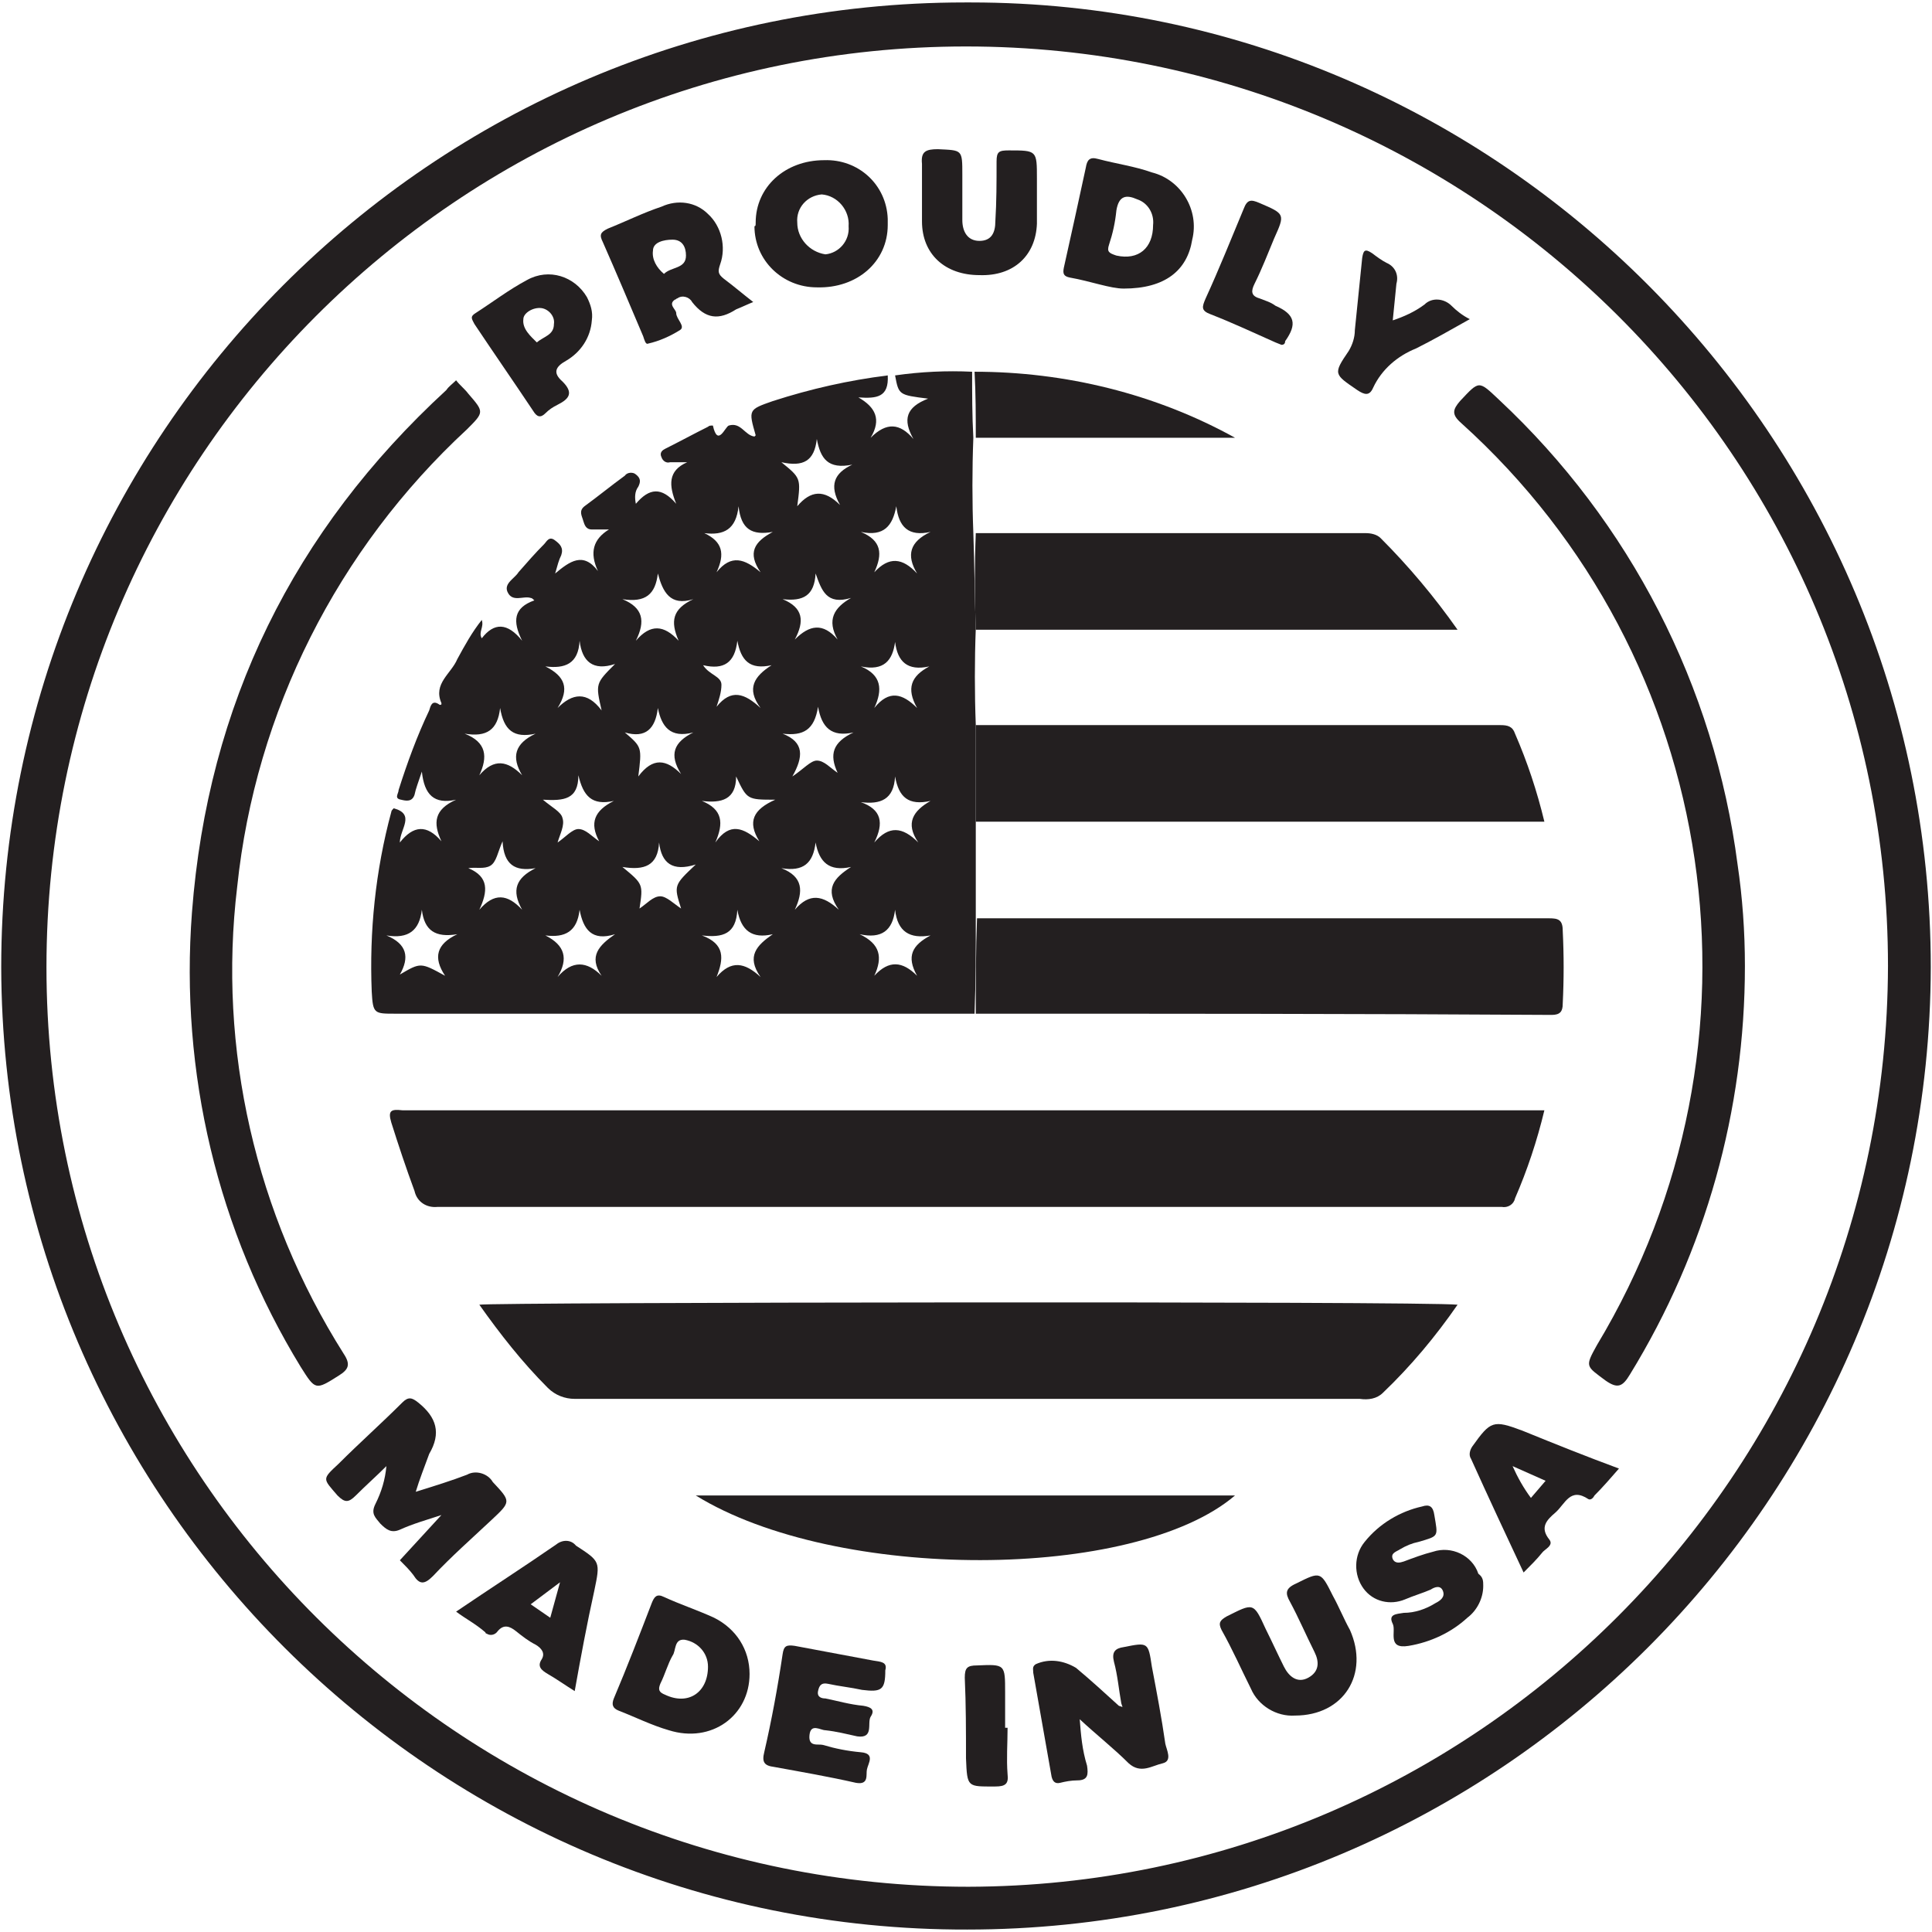 <?xml version="1.0" encoding="utf-8"?>
<!-- Generator: Adobe Illustrator 23.0.3, SVG Export Plug-In . SVG Version: 6.00 Build 0)  -->
<svg version="1.1" id="Layer_1" xmlns="http://www.w3.org/2000/svg" xmlns:xlink="http://www.w3.org/1999/xlink" x="0px" y="0px"
	 viewBox="0 0 158 158" style="enable-background:new 0 0 158 158;" xml:space="preserve">
<style type="text/css">
	.st0{fill:#231F20;}
</style>
<g id="Group_108" transform="translate(0)">
	<path id="Path_194" class="st0" d="M79.1,157.8c-43.5,0.1-78.9-35.2-79-78.7c0-43.5,35.2-78.9,78.8-78.9c0.2,0,0.3,0,0.5,0
		c43.2,0,78.5,35.5,78.5,78.9C157.8,122.5,122.6,157.8,79.1,157.8z M154.4,79c0-41.6-33.8-75.2-75.4-75.2
		C37.4,3.8,3.8,37.6,3.8,79.1c0,41.6,33.8,75.2,75.4,75.2l0,0C120.7,154.2,154.3,120.5,154.4,79z"/>
	<path id="Path_195" class="st0" d="M79.8,51.4c-0.1,2.6-0.1,5.3,0,7.9c0,2.6,0,5.2,0,7.9s0,5.2,0,7.9c0,2.6,0,5.2-0.1,7.8
		c-1.2,0-2.4,0-3.5,0c-14.6,0-29.3,0-43.9,0c-1.7,0-1.8,0-1.9-1.8c-0.2-4.9,0.3-9.9,1.6-14.7c0-0.1,0.1-0.2,0.2-0.3
		c1.8,0.5,0.5,1.7,0.5,2.8c1.1-1.4,2.2-1.5,3.4-0.1c-0.7-1.5-0.6-2.6,1.2-3.4c-1.8,0.4-2.6-0.4-2.8-2.3C34.2,64,34,64.5,33.9,65
		c-0.2,0.6-0.7,0.5-1.1,0.4c-0.6-0.1-0.2-0.5-0.2-0.8c0.7-2.2,1.5-4.4,2.5-6.5c0.1-0.3,0.2-0.9,0.8-0.5c0.1,0.1,0.2,0,0.2,0v-0.1
		c-0.7-1.6,0.8-2.4,1.3-3.6c0.6-1.1,1.2-2.2,2-3.2c0.2,0.6-0.3,1,0,1.5c1-1.3,2.1-1.3,3.3,0.2c-0.8-1.6-0.7-2.7,1-3.3
		c-0.1-0.1-0.2-0.2-0.3-0.2c-0.6-0.2-1.5,0.4-1.9-0.5c-0.3-0.7,0.6-1.1,0.9-1.6c0.7-0.8,1.4-1.6,2.1-2.3c0.2-0.2,0.4-0.7,0.9-0.3
		c0.4,0.3,0.7,0.6,0.5,1.2c-0.2,0.4-0.3,0.8-0.5,1.5c1.2-1,2.3-1.8,3.5-0.2c-0.7-1.5-0.4-2.6,0.9-3.4c-0.5,0-0.9,0-1.4,0
		s-0.6-0.4-0.7-0.7c-0.1-0.4-0.4-0.8,0.1-1.2c1.1-0.8,2.2-1.7,3.3-2.5c0.2-0.3,0.7-0.3,0.9-0.1c0.4,0.3,0.4,0.6,0.2,1
		c-0.3,0.4-0.3,0.9-0.2,1.4c1.1-1.3,2.1-1.4,3.3,0c-0.6-1.5-0.7-2.7,0.9-3.4c-0.5,0-0.9,0-1.4,0c-0.3,0.1-0.6-0.1-0.7-0.4
		c-0.2-0.4,0.1-0.6,0.3-0.7c1.2-0.6,2.3-1.2,3.5-1.8c0.1-0.1,0.2-0.1,0.4-0.1c0.4,1.8,1,0.1,1.3,0c1-0.3,1.3,0.8,2.1,0.9l0.1-0.1
		c-0.6-2.1-0.6-2.1,1.4-2.8c3.1-1,6.2-1.7,9.4-2.1c0.1,1.8-0.9,1.9-2.4,1.8c1.4,0.8,1.9,1.8,1,3.3c1.3-1.3,2.4-1.2,3.5,0.1
		c-0.9-1.6-0.6-2.6,1.2-3.3c-2.4-0.3-2.4-0.3-2.7-1.9c2.1-0.3,4.2-0.4,6.3-0.3c0,1.8,0,3.6,0.1,5.4c-0.1,2.6-0.1,5.2,0,7.8
		C79.7,46.2,79.7,48.8,79.8,51.4z M64,60c1.8,0.7,1.7,1.9,0.8,3.5c0.9-0.6,1.5-1.3,2-1.3c0.6,0,1.1,0.6,1.7,1
		c-0.7-1.5-0.4-2.5,1.3-3.3c-1.8,0.4-2.6-0.4-2.9-2.1C66.6,59.7,65.7,60.2,64,60L64,60z M51.1,59.9c1.4,1.2,1.4,1.2,1.1,3.6
		c1.2-1.6,2.3-1.4,3.5-0.2c-1-1.6-0.6-2.6,1-3.4c-1.9,0.5-2.6-0.5-2.9-2C53.6,59.6,52.8,60.4,51.1,59.9L51.1,59.9z M38,60
		c1.8,0.7,1.9,1.9,1.2,3.4c1.2-1.4,2.3-1.2,3.5,0c-0.9-1.5-0.6-2.6,1.1-3.4c-1.8,0.4-2.6-0.3-2.9-2.1C40.7,59.7,39.8,60.3,38,60
		L38,60z M50.3,54.3c-1.8,0.6-2.7-0.2-2.9-1.9c-0.1,1.9-1.2,2.3-2.8,2.1c1.6,0.8,2,1.8,1,3.4c1.2-1.2,2.4-1.4,3.6,0.2
		C48.7,55.9,48.7,55.9,50.3,54.3L50.3,54.3z M62.2,57.9c-1.2-1.6-0.5-2.6,0.9-3.5c-1.8,0.4-2.5-0.4-2.8-2c-0.2,1.8-1.1,2.4-2.8,2
		C58,55.2,59,55.3,59,56c0,0.6-0.2,1.2-0.4,1.8C59.8,56.3,60.9,56.7,62.2,57.9L62.2,57.9z M56.7,49c-1.9,0.6-2.5-0.6-2.9-2.1
		c-0.2,1.7-1,2.4-2.9,2.1c1.7,0.7,1.9,1.8,1.1,3.4c1.2-1.4,2.3-1.3,3.5,0C54.8,50.8,55,49.8,56.7,49L56.7,49z M71.5,68.9
		c1.2-1.4,2.3-1.3,3.6,0c-1.1-1.6-0.4-2.6,1-3.4c-1.8,0.4-2.6-0.3-2.9-2c-0.1,1.9-1.2,2.3-2.8,2.1C72.1,66.2,72.3,67.3,71.5,68.9
		L71.5,68.9z M63.9,71c1.8,0.7,1.8,1.9,1.1,3.4c1.2-1.4,2.3-1.2,3.6,0c-1.2-1.7-0.4-2.6,1-3.5c-1.8,0.4-2.6-0.4-2.9-2
		C66.5,70.6,65.7,71.3,63.9,71L63.9,71z M70.4,54.5c1.7,0.7,1.8,1.9,1.1,3.4c1.2-1.5,2.3-1.2,3.5,0c-0.9-1.6-0.5-2.6,1-3.4
		c-1.8,0.4-2.6-0.4-2.8-2C73,54,72.3,54.9,70.4,54.5L70.4,54.5z M58.6,46.8c1.2-1.5,2.3-1.1,3.6,0c-1.1-1.6-0.5-2.5,1-3.3
		c-1.7,0.3-2.6-0.2-2.8-2.1c-0.2,1.9-1.2,2.4-2.8,2.2C59.1,44.3,59.3,45.3,58.6,46.8L58.6,46.8z M47.3,63.4c0,2-1.2,2.1-2.9,2
		c0.7,0.6,1.5,1,1.6,1.5c0.2,0.6-0.2,1.3-0.4,2c0.6-0.4,1.2-1.1,1.7-1.1c0.6,0,1.1,0.6,1.7,1c-0.8-1.5-0.4-2.5,1.2-3.3
		C48.4,65.9,47.7,65.1,47.3,63.4L47.3,63.4z M60.2,63.5c0,1.9-1.2,2.2-2.8,2c1.7,0.7,1.8,1.8,1.1,3.4c1.2-1.7,2.3-1.2,3.6-0.1
		c-1-1.6-0.5-2.6,1.3-3.4C61.1,65.4,61.1,65.4,60.2,63.5L60.2,63.5z M42.7,74.4c-0.9-1.6-0.5-2.6,1.1-3.4c-1.7,0.3-2.6-0.3-2.7-2.2
		c-0.4,0.9-0.5,1.7-1,2s-1.2,0.1-1.8,0.2c1.7,0.7,1.6,1.9,0.9,3.4C40.4,73,41.5,73.1,42.7,74.4L42.7,74.4z M58.6,79.9
		c1.2-1.4,2.3-1.2,3.6,0c-1.2-1.7-0.3-2.6,1-3.5c-1.7,0.4-2.6-0.3-2.9-2c-0.1,2-1.2,2.3-2.9,2.1C59.3,77.2,59.2,78.4,58.6,79.9
		L58.6,79.9z M64,49c1.7,0.7,1.8,1.8,1,3.3c1.2-1.2,2.3-1.4,3.5,0c-0.9-1.6-0.3-2.6,1.1-3.4c-2,0.6-2.4-0.6-2.9-2
		C66.6,48.7,65.7,49.2,64,49L64,49z M56.9,70.7c-1.9,0.6-2.8-0.1-3-1.8c-0.1,1.9-1.2,2.3-3,2c1.7,1.4,1.7,1.4,1.4,3.4
		c0.6-0.4,1.1-1,1.7-1c0.5,0,1.1,0.6,1.7,1C55.1,72.4,55.1,72.4,56.9,70.7L56.9,70.7z M32.7,79.7c1.7-1,1.7-1,3.7,0.1
		c-1-1.5-0.7-2.6,1-3.4c-1.8,0.3-2.7-0.3-2.9-2c-0.2,1.7-1.1,2.4-2.9,2.1C33.3,77.2,33.5,78.3,32.7,79.7L32.7,79.7z M44.6,76.5
		c1.6,0.8,1.9,1.9,1,3.4c1.2-1.4,2.4-1.3,3.6-0.1c-1.1-1.6-0.2-2.5,1.1-3.4c-1.9,0.6-2.6-0.4-2.9-2C47.2,76.2,46.2,76.7,44.6,76.5
		L44.6,76.5z M76.1,76.5c-1.7,0.3-2.7-0.3-2.9-2.1c-0.2,1.7-1.1,2.4-2.9,2c1.7,0.8,1.9,1.9,1.2,3.4c1.2-1.3,2.3-1.2,3.5,0
		C74.1,78.2,74.6,77.3,76.1,76.5L76.1,76.5z M71.5,46.8c1.2-1.3,2.3-1.2,3.5,0.1c-0.9-1.5-0.6-2.6,1.1-3.4c-1.8,0.4-2.6-0.4-2.8-2.1
		c-0.3,1.6-1,2.5-2.9,2.1C72.1,44.2,72.2,45.3,71.5,46.8L71.5,46.8z M66.8,35.9c-0.2,1.8-1.1,2.3-2.9,1.9c1.6,1.3,1.6,1.3,1.3,3.6
		c1.1-1.3,2.2-1.4,3.5-0.1c-0.9-1.6-0.5-2.6,1-3.3C67.7,38.4,67.1,37.5,66.8,35.9L66.8,35.9z"/>
	<path id="Path_196" class="st0" d="M126.3,90.8c-0.6,2.5-1.4,4.9-2.4,7.2c-0.1,0.5-0.6,0.8-1.1,0.7c-0.6,0-1.2,0-1.8,0
		c-28.4,0-56.8,0-85.2,0c-0.9,0.1-1.7-0.4-1.9-1.3c-0.7-1.9-1.3-3.7-1.9-5.6c-0.3-1,0-1.1,0.9-1c0.6,0,1.1,0,1.7,0h90.2L126.3,90.8z
		"/>
	<path id="Path_197" class="st0" d="M119.2,106.7c-1.8,2.6-3.8,5-6.1,7.2c-0.5,0.5-1.2,0.6-1.9,0.5c-12.3,0-24.6,0-36.9,0
		c-9.1,0-18.2,0-27.3,0c-0.8,0-1.6-0.3-2.2-0.9c-2.1-2.1-3.9-4.4-5.6-6.8C40,106.5,116.5,106.4,119.2,106.7z"/>
	<path id="Path_198" class="st0" d="M79.8,82.9c0-2.6,0-5.2,0.1-7.8c15.6,0,31.2,0,46.8,0c0.7,0,1.1,0.1,1.1,1c0.1,2,0.1,4,0,6
		c0,0.6-0.2,0.9-0.9,0.9C111.1,82.9,95.4,82.9,79.8,82.9z"/>
	<path id="Path_199" class="st0" d="M79.8,67.2c0-2.6,0-5.2,0-7.9c14.3,0,28.6,0,42.9,0c0.6,0,1,0.1,1.2,0.7c1,2.3,1.8,4.7,2.4,7.2
		H79.8z"/>
	<path id="Path_200" class="st0" d="M142.7,79c0,11.8-3.2,23.3-9.4,33.4c-0.6,1-1,1.2-2,0.5c-1.6-1.2-1.7-1.1-0.7-2.9
		c14.8-24.6,10.2-56.2-11.1-75.4c-0.8-0.7-0.7-1.1-0.1-1.8c1.6-1.7,1.5-1.7,3.2-0.1c10.7,10,17.6,23.4,19.5,38
		C142.5,73.4,142.7,76.2,142.7,79z"/>
	<path id="Path_201" class="st0" d="M37.3,31.1c0.3,0.4,0.7,0.7,1,1.1c1.3,1.5,1.3,1.5-0.1,2.9c-10.6,9.8-17.3,23.1-18.8,37.4
		c-1.6,13.3,1.5,26.8,8.7,38.2c0.6,0.9,0.4,1.3-0.4,1.8c-1.9,1.2-1.9,1.2-3.1-0.7c-6.8-11.1-9.9-24.1-8.9-37.2
		c1.3-17,8.3-31.2,20.8-42.7C36.7,31.6,37,31.4,37.3,31.1z"/>
	<path id="Path_202" class="st0" d="M79.8,51.4c-0.1-2.6-0.1-5.2,0-7.8c10.6,0,21.3,0,31.9,0c0.4,0,0.9,0.1,1.2,0.4
		c2.3,2.3,4.4,4.8,6.3,7.5H79.8V51.4z"/>
	<path id="Path_203" class="st0" d="M56.9,122.3H101C92.8,129.3,68.4,129.4,56.9,122.3z"/>
	<path id="Path_204" class="st0" d="M34,122c1.6-0.5,2.9-0.9,4.2-1.4c0.7-0.4,1.7-0.1,2.1,0.6c1.5,1.6,1.5,1.6-0.1,3.1
		s-3.3,3-4.8,4.6c-0.7,0.7-1.1,0.7-1.6-0.1c-0.3-0.4-0.7-0.8-1.1-1.2l3.4-3.7c-1.2,0.4-2.3,0.7-3.4,1.2c-0.7,0.3-1.1,0-1.6-0.5
		c-0.4-0.5-0.8-0.8-0.4-1.6c0.5-1,0.8-2,0.9-3.1c-0.8,0.8-1.7,1.6-2.5,2.4c-0.6,0.6-0.9,0.6-1.5,0c-1.2-1.4-1.3-1.3,0.1-2.6
		c1.7-1.7,3.5-3.3,5.2-5c0.5-0.5,0.8-0.4,1.3,0c1.5,1.2,1.9,2.5,0.9,4.2C34.7,120,34.3,121,34,122z"/>
	<path id="Path_205" class="st0" d="M79.8,35.8c0-1.8,0-3.6-0.1-5.4c7.4,0,14.8,1.8,21.3,5.4H79.8z"/>
	<path id="Path_206" class="st0" d="M91.7,139.3c-0.2-1.1-0.3-2.3-0.6-3.4c-0.2-0.8,0.1-1.1,0.8-1.2c2-0.4,2-0.4,2.3,1.6
		c0.4,2.1,0.8,4.2,1.1,6.3c0.1,0.5,0.6,1.4-0.2,1.6c-0.9,0.2-1.8,0.9-2.8,0c-1.2-1.2-2.6-2.3-4-3.6c0.1,1.3,0.2,2.5,0.6,3.8
		c0.1,0.7,0.1,1.2-0.8,1.2c-0.5,0-1,0.1-1.4,0.2c-0.4,0.1-0.6-0.1-0.7-0.5c-0.5-2.8-1-5.7-1.5-8.5c0-0.3-0.1-0.5,0.2-0.7
		c1.1-0.5,2.3-0.3,3.3,0.3c1.2,1,2.4,2.1,3.5,3.1l0.3,0.1L91.7,139.3z"/>
	<path id="Path_207" class="st0" d="M61.3,136.9c0,3.4-3.1,5.7-6.6,4.6c-1.4-0.4-2.8-1.1-4.1-1.6c-0.5-0.2-0.6-0.5-0.4-1
		c1.1-2.6,2.1-5.2,3.1-7.8c0.2-0.5,0.4-0.8,1-0.5c1.3,0.6,2.8,1.1,4.1,1.7C60.2,133.2,61.3,134.9,61.3,136.9z M57.9,136.3
		c0-1.1-0.8-2-1.9-2.2c-0.9-0.1-0.7,0.9-1,1.3c-0.4,0.7-0.6,1.5-1,2.3c-0.2,0.5-0.1,0.7,0.4,0.9C56.3,139.5,57.9,138.4,57.9,136.3
		L57.9,136.3z"/>
	<path id="Path_208" class="st0" d="M61.8,18.2c0-2.9,2.4-5.1,5.6-5.1c2.8-0.1,5.1,2,5.2,4.8c0,0.2,0,0.3,0,0.5c0,3-2.5,5.2-5.8,5.1
		c-2.8,0-5.1-2.2-5.1-5C61.8,18.5,61.8,18.4,61.8,18.2z M69.4,18.5c0.1-1.3-0.9-2.5-2.2-2.6l0,0c-1.2,0.1-2.1,1.1-2,2.3
		c0,1.3,1,2.4,2.3,2.6C68.6,20.7,69.5,19.7,69.4,18.5L69.4,18.5z"/>
	<path id="Path_209" class="st0" d="M91.9,23.6c-1.1,0-2.7-0.6-4.4-0.9c-0.5-0.1-0.6-0.3-0.5-0.8c0.6-2.7,1.2-5.4,1.8-8.2
		c0.1-0.6,0.3-0.9,1-0.7c1.5,0.4,3,0.6,4.4,1.1c2.4,0.6,3.9,3.1,3.3,5.5C97.1,22.1,95.3,23.6,91.9,23.6z M94.3,18.4
		c0.1-0.9-0.4-1.8-1.3-2.1c-0.9-0.4-1.5-0.3-1.7,0.9c-0.1,1-0.3,1.9-0.6,2.8c-0.2,0.6,0,0.7,0.6,0.9C93.1,21.3,94.3,20.3,94.3,18.4
		L94.3,18.4z"/>
	<path id="Path_210" class="st0" d="M61.6,24.7c-0.5,0.2-0.9,0.4-1.4,0.6c-1.4,0.9-2.5,0.8-3.6-0.6c-0.2-0.4-0.8-0.6-1.2-0.3
		c-0.1,0-0.1,0.1-0.2,0.1c-0.6,0.4,0.1,0.8,0.1,1.1c0,0.5,0.8,1.1,0.3,1.4c-0.8,0.5-1.7,0.9-2.6,1.1c-0.2,0.1-0.3-0.3-0.4-0.6
		c-1.1-2.6-2.2-5.2-3.3-7.7c-0.3-0.6-0.2-0.8,0.4-1.1c1.5-0.6,2.9-1.3,4.4-1.8c1.3-0.6,2.8-0.4,3.8,0.6c1.1,1,1.5,2.7,1,4.1
		c-0.2,0.6-0.2,0.8,0.3,1.2C60,23.4,60.7,24,61.6,24.7z M54.3,22.4c0.6-0.6,1.8-0.4,1.8-1.5c0-0.7-0.3-1.3-1.1-1.3
		c-0.7,0-1.6,0.2-1.6,0.9C53.3,21.2,53.7,21.9,54.3,22.4L54.3,22.4z"/>
	<path id="Path_211" class="st0" d="M72.4,136.6c0,1.6-0.3,1.8-1.9,1.6c-0.9-0.2-1.9-0.3-2.8-0.5c-0.5-0.1-0.7,0.1-0.8,0.6
		c-0.1,0.5,0.3,0.6,0.6,0.6c1,0.2,2,0.5,3.1,0.6c0.6,0.1,1,0.3,0.6,0.9c-0.3,0.5,0.3,1.8-1.1,1.6c-0.9-0.2-1.7-0.4-2.6-0.5
		c-0.4,0-1.2-0.6-1.3,0.4c-0.1,1,0.7,0.7,1.1,0.8c1,0.3,2,0.5,3.1,0.6c1.2,0.1,0.6,0.9,0.5,1.4c-0.1,0.4,0.2,1.3-0.9,1.1
		c-2.2-0.5-4.5-0.9-6.7-1.3c-0.8-0.1-1-0.4-0.8-1.2c0.6-2.6,1.1-5.3,1.5-8c0.1-0.7,0.3-0.8,1-0.7c2.1,0.4,4.3,0.8,6.4,1.2
		C72,135.9,72.6,135.9,72.4,136.6z"/>
	<path id="Path_212" class="st0" d="M75.4,15.6c0-0.7,0-1.5,0-2.2c-0.1-1,0.3-1.2,1.3-1.2c2,0.1,2,0,2,2.1c0,1.2,0,2.5,0,3.7
		c0,0.9,0.4,1.7,1.4,1.7s1.3-0.7,1.3-1.6c0.1-1.6,0.1-3.2,0.1-4.9c0-0.8,0.2-0.9,1-0.9c2.3,0,2.3,0,2.3,2.3c0,1.2,0,2.5,0,3.7
		c-0.1,2.6-1.9,4.3-4.7,4.2c-2.8,0-4.7-1.7-4.7-4.4C75.4,17.3,75.4,16.4,75.4,15.6L75.4,15.6z"/>
	<path id="Path_213" class="st0" d="M105.9,140.3c-1.5,0.1-3-0.8-3.6-2.2c-0.8-1.6-1.5-3.2-2.4-4.8c-0.3-0.6-0.1-0.8,0.4-1.1
		c2.2-1.1,2.2-1.2,3.2,1c0.5,1,1,2.1,1.5,3.1c0.4,0.8,1.1,1.4,2,0.9s0.9-1.3,0.5-2.1c-0.7-1.4-1.3-2.8-2-4.1
		c-0.4-0.7-0.4-1.1,0.5-1.5c2-1,2-1,3,1c0.5,0.9,0.9,1.9,1.4,2.8C112,136.9,109.9,140.3,105.9,140.3z"/>
	<path id="Path_214" class="st0" d="M121.3,129.7c0,1-0.5,2-1.3,2.6c-1.3,1.2-3,2-4.8,2.3s-1-1.2-1.3-1.8c-0.4-0.8,0.3-0.8,0.9-0.9
		c0.9,0,1.8-0.3,2.6-0.8c0.4-0.2,0.8-0.5,0.6-1c-0.2-0.5-0.7-0.3-1-0.1c-0.7,0.3-1.4,0.5-2.1,0.8c-1.2,0.5-2.6,0.2-3.4-0.9
		c-0.8-1.1-0.8-2.7,0.1-3.8c1.2-1.5,2.9-2.5,4.7-2.9c0.6-0.2,0.9,0,1,0.7c0.3,1.8,0.4,1.7-1.3,2.2c-0.5,0.1-1,0.3-1.5,0.6
		c-0.3,0.2-0.8,0.3-0.6,0.8c0.2,0.4,0.6,0.3,0.9,0.2c0.8-0.3,1.6-0.6,2.4-0.8c1.5-0.5,3.2,0.3,3.7,1.8
		C121.3,129,121.3,129.3,121.3,129.7z"/>
	<path id="Path_215" class="st0" d="M37.3,131.8c2.8-1.9,5.6-3.7,8.2-5.5c0.5-0.4,1.2-0.4,1.6,0.1c2,1.3,2,1.3,1.5,3.7
		c-0.6,2.7-1.1,5.4-1.6,8.2c-0.8-0.5-1.5-1-2.2-1.4c-0.5-0.3-0.9-0.6-0.5-1.2c0.3-0.5,0-0.9-0.5-1.2c-0.6-0.3-1.1-0.7-1.6-1.1
		c-0.5-0.4-1-0.6-1.5,0c-0.2,0.3-0.6,0.4-0.9,0.2c0,0-0.1,0-0.1-0.1C38.9,132.8,38.1,132.4,37.3,131.8z M45.8,129.4l-2.4,1.8
		l1.6,1.1L45.8,129.4z"/>
	<path id="Path_216" class="st0" d="M132.4,120.1c-0.7,0.8-1.3,1.5-2,2.2c-0.1,0.2-0.3,0.4-0.5,0.3c-1.5-1-1.9,0.4-2.7,1.1
		c-0.7,0.6-1.3,1.2-0.5,2.2c0.4,0.5-0.4,0.8-0.6,1.1c-0.4,0.5-0.9,1-1.5,1.6c-1.5-3.2-2.9-6.2-4.3-9.3c-0.2-0.3-0.1-0.7,0.1-1
		c1.5-2.1,1.7-2.2,4.1-1.3C127.2,118.1,129.7,119.1,132.4,120.1z M126.4,121.1l-2.7-1.2c0.4,0.9,0.9,1.8,1.5,2.6L126.4,121.1z"/>
	<path id="Path_217" class="st0" d="M48.4,26.2c-0.1,1.4-0.9,2.6-2.1,3.3c-0.9,0.5-1.1,1-0.3,1.7c0.9,0.9,0.6,1.4-0.4,1.9
		c-0.4,0.2-0.7,0.4-1,0.7c-0.4,0.4-0.7,0.3-1-0.2c-1.6-2.4-3.2-4.7-4.8-7.1c-0.2-0.4-0.4-0.6,0.1-0.9c1.4-0.9,2.7-1.9,4.2-2.7
		c1.8-1,3.9-0.3,4.9,1.4C48.3,24.9,48.5,25.5,48.4,26.2z M43.9,28c0.6-0.5,1.4-0.6,1.4-1.5c0.1-0.6-0.4-1.2-1-1.3l0,0
		c-0.7-0.1-1.5,0.4-1.5,0.9C42.7,26.9,43.4,27.5,43.9,28z"/>
	<path id="Path_218" class="st0" d="M120.2,26.1c-1.6,0.9-3,1.7-4.4,2.4c-1.5,0.6-2.8,1.7-3.5,3.2c-0.3,0.7-0.7,0.6-1.3,0.2
		c-1.9-1.3-2-1.3-0.7-3.2c0.3-0.5,0.5-1.1,0.5-1.7c0.2-2,0.4-3.9,0.6-5.9c0.1-0.6,0.2-0.8,0.8-0.4c0.4,0.3,0.8,0.6,1.2,0.8
		c0.7,0.3,1,1,0.8,1.7l0,0c-0.1,1-0.2,2-0.3,3c0.9-0.3,1.8-0.7,2.6-1.3c0.6-0.6,1.6-0.5,2.2,0.1l0,0
		C119.1,25.4,119.6,25.8,120.2,26.1z"/>
	<path id="Path_219" class="st0" d="M104.8,28.2l-0.5-0.2c-1.8-0.8-3.5-1.6-5.3-2.3c-0.8-0.3-0.7-0.6-0.4-1.3
		c1.1-2.4,2.1-4.9,3.1-7.3c0.3-0.8,0.6-0.8,1.3-0.5c2.1,0.9,2.1,0.9,1.2,2.9c-0.5,1.2-1,2.5-1.6,3.7c-0.3,0.6-0.3,1,0.4,1.2
		c0.5,0.2,0.9,0.3,1.3,0.6c1.6,0.7,1.8,1.5,0.8,2.9C105.1,28.1,105,28.2,104.8,28.2z"/>
	<path id="Path_220" class="st0" d="M82.4,141.3c0,1.3-0.1,2.5,0,3.8c0.1,0.8-0.2,1-1,1c-2.3,0-2.3,0.1-2.4-2.3c0-2.2,0-4.4-0.1-6.6
		c0-0.8,0.2-1,1-1c2.3-0.1,2.3-0.1,2.3,2.2c0,1,0,1.9,0,2.9L82.4,141.3z"/>
</g>
</svg>
